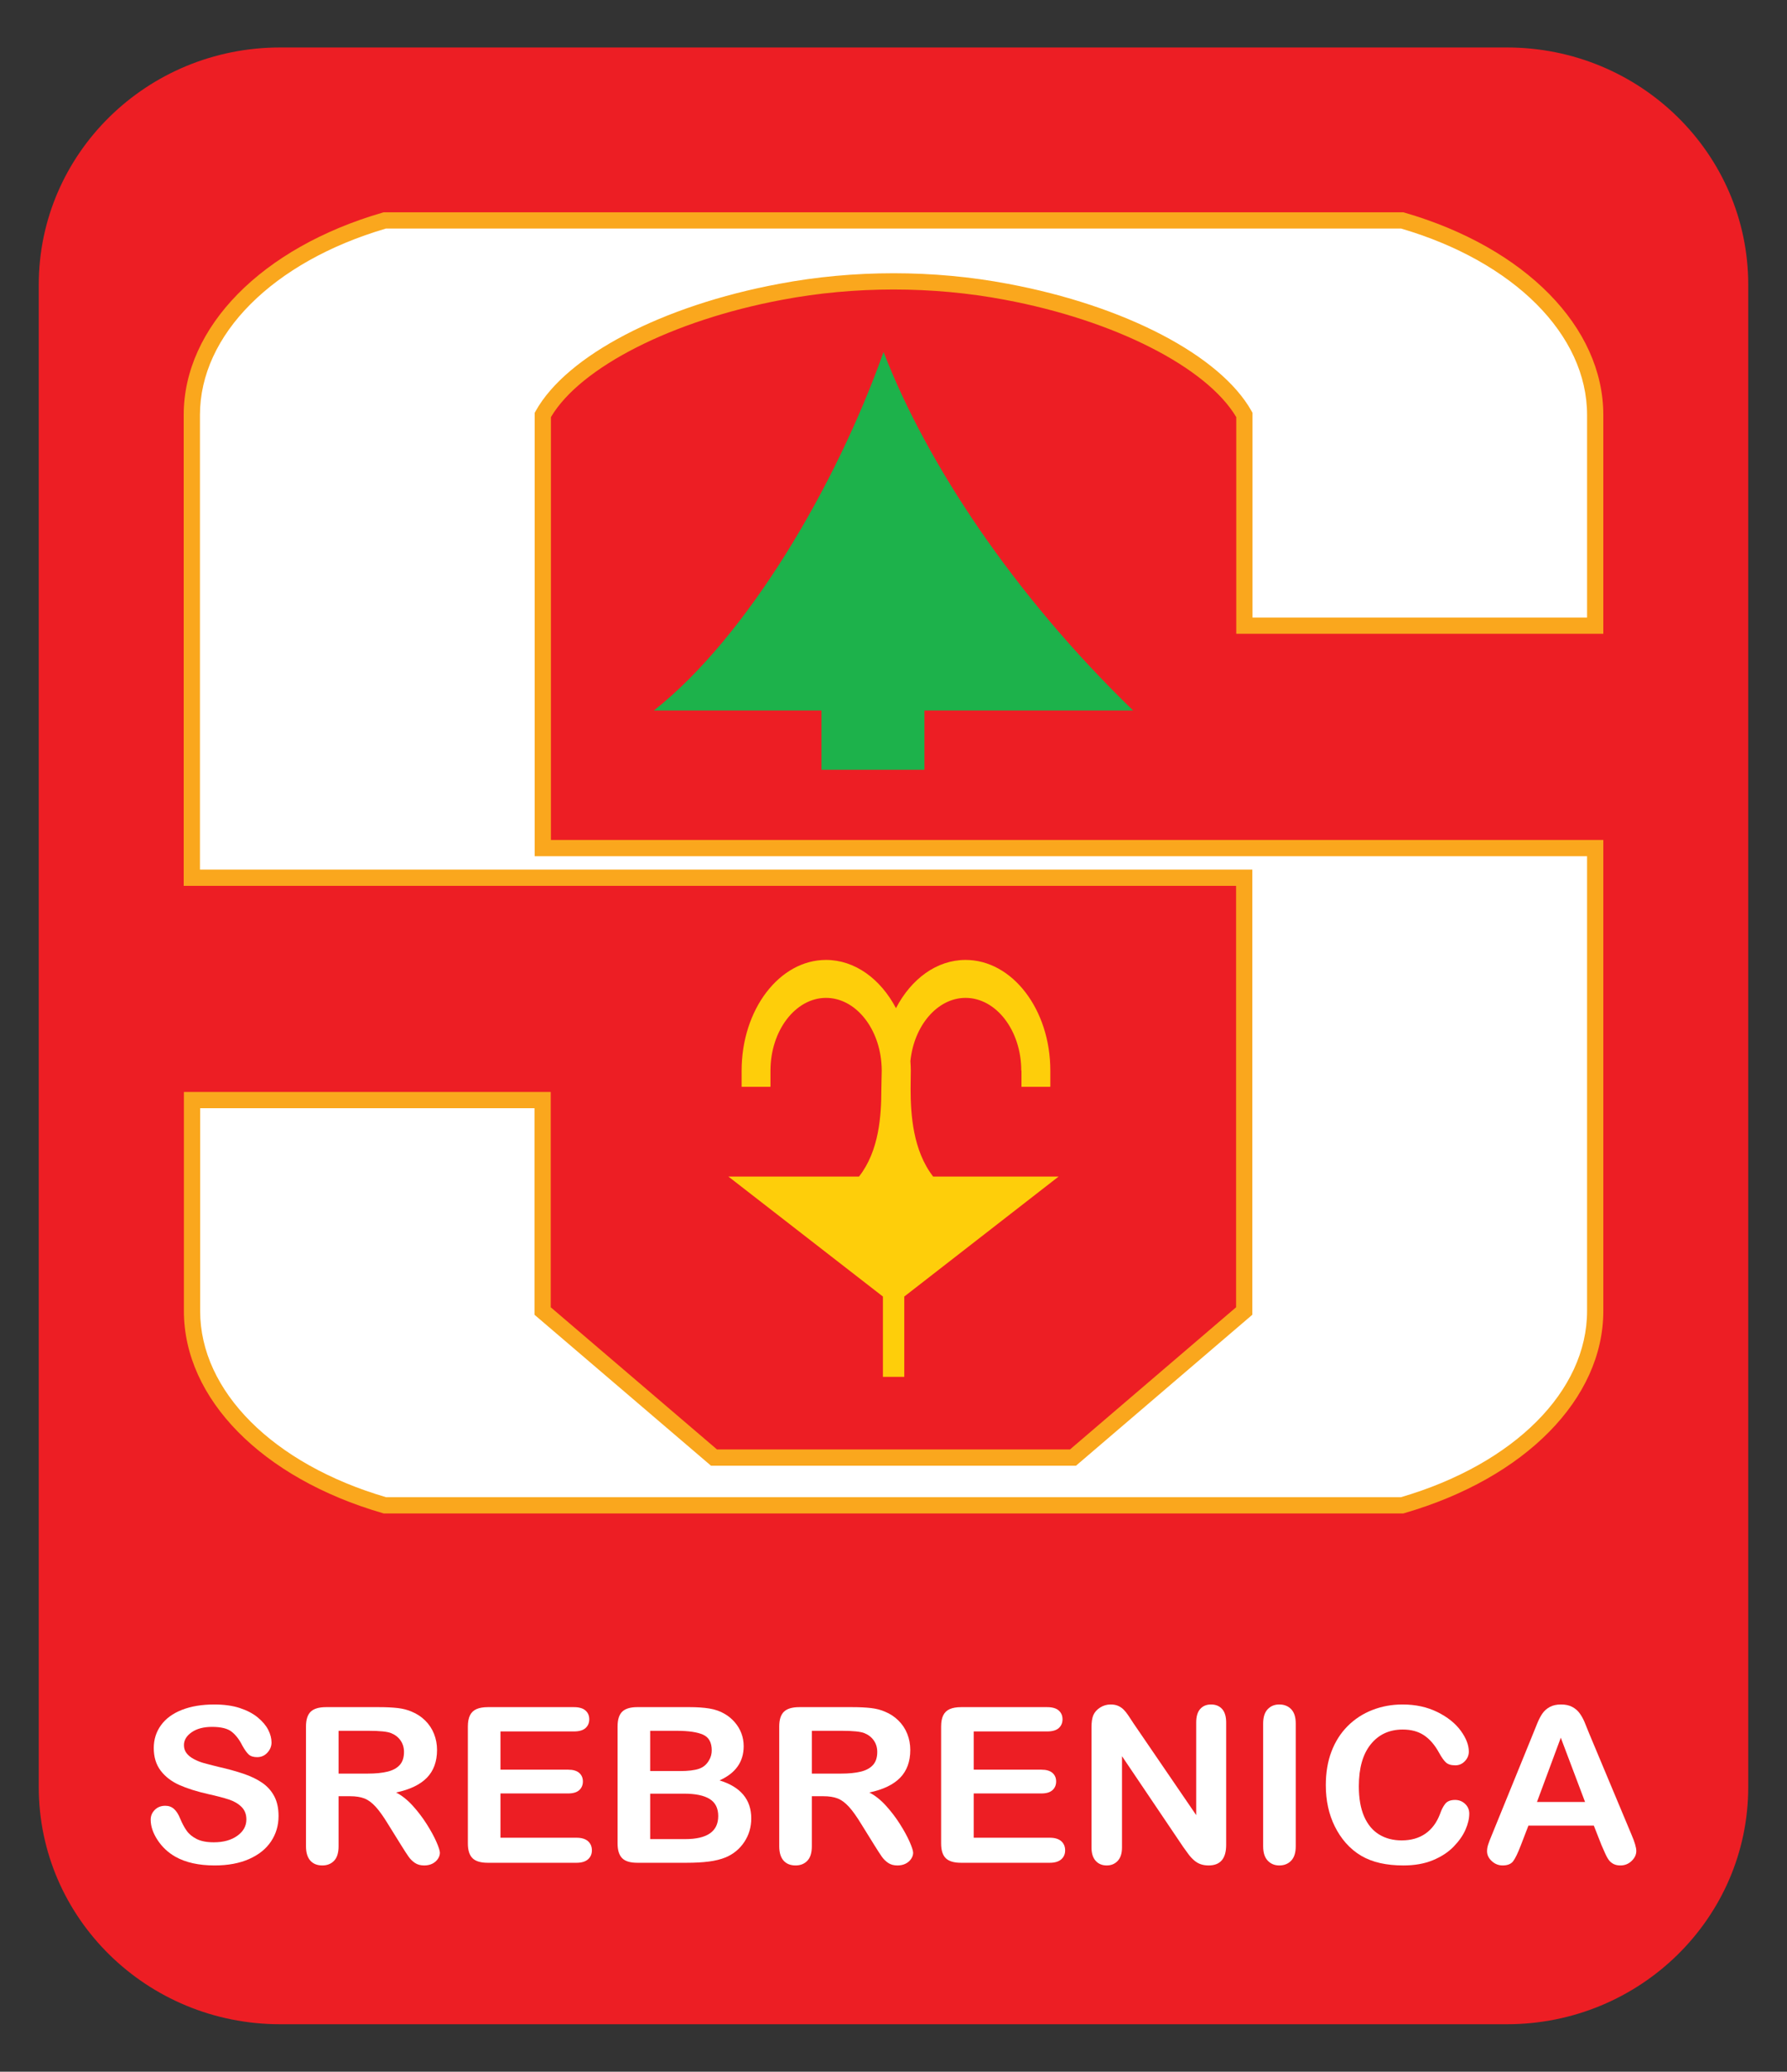 <?xml version="1.0" encoding="utf-8"?>
<!-- Generator: Adobe Illustrator 15.0.2, SVG Export Plug-In . SVG Version: 6.00 Build 0)  -->
<!DOCTYPE svg PUBLIC "-//W3C//DTD SVG 1.1//EN" "http://www.w3.org/Graphics/SVG/1.1/DTD/svg11.dtd">
<svg version="1.1" id="Grb" xmlns="http://www.w3.org/2000/svg" xmlns:xlink="http://www.w3.org/1999/xlink" x="0px" y="0px"
	 width="440px" height="509.975px" viewBox="0 0 440 509.975" enable-background="new 0 0 440 509.975" xml:space="preserve">
<rect x="0" y="0" width="440" height="509.975" fill="#333333" stroke="none"/>
<path id="Body" fill="#ED1E24" d="M430.455,439.899c0,32.244-26.604,58.391-59.419,58.391H68.968
	c-32.82,0-59.424-26.146-59.424-58.391V70.08c0-32.25,26.604-58.394,59.424-58.394h302.068c32.815,0,59.419,26.144,59.419,58.394
	V439.899z"/>
<g id="S">
	<g>
		<path fill="#FFFFFF" d="M306.396,154.018v-51.874c-7.981-14.207-33.041-25.547-58.589-30.313
			c-8.711-1.655-18.053-2.579-27.784-2.579c-9.778,0-19.073,0.924-27.784,2.579c-25.594,4.767-50.656,16.106-58.588,30.313v106.617
			h259.121v113.962c0,21.361-19.514,39.707-47.547,47.832H94.773c-28.03-8.125-47.493-26.471-47.493-47.832v-51.922h86.323v51.922
			l42.196,36.076h44.202h44.196l42.152-36.076V216.059H47.233V102.144c0-21.408,19.51-39.754,47.49-47.879h250.555
			c27.98,8.125,47.494,26.471,47.494,47.879v51.874H306.396z"/>
	</g>
	<g id="border">
		<path fill="#FAA71D" d="M345.51,372.555H94.489l-0.272-0.079c-29.728-8.617-48.937-28.146-48.937-49.753v-53.922h90.323v53.001
			l40.935,34.997h86.921l40.892-34.997V218.059H45.233V102.144c0-21.621,19.207-41.168,48.933-49.799l0.273-0.08h251.124l0.273,0.08
			c29.728,8.632,48.937,28.18,48.937,49.799v53.874h-90.376V102.68c-7.293-12.298-30.062-23.865-56.956-28.883
			c-17.779-3.377-37.061-3.376-54.828-0.001c-26.945,5.018-49.713,16.584-56.961,28.881v104.084h259.121v115.962
			c0,21.599-19.229,41.127-48.99,49.753L345.51,372.555z M95.059,368.555H344.94c27.853-8.155,45.832-26.123,45.832-45.832V210.761
			H131.651V101.624l0.254-0.455c7.622-13.651,31.16-25.939,59.968-31.305c18.244-3.467,38.049-3.468,56.308,0.001
			c28.754,5.365,52.292,17.651,59.96,31.299l0.256,0.456v50.397h82.376v-49.874c0-19.731-17.959-37.718-45.78-45.879H95.009
			c-27.818,8.161-45.776,26.147-45.776,45.879v111.915h259.117v109.585l-43.413,37.155h-89.876l-43.458-37.154v-50.844H49.28v49.922
			C49.28,342.44,67.239,360.409,95.059,368.555z"/>
	</g>
</g>
<path fill="#1DB24B" d="M279.002,174.898h-51.388v14.598h-25.351v-14.598H161c23.015-18.15,44.865-55.376,56.542-88.221
	c0.051,0.047,0.101,0.145,0.101,0.195c5.302,13.674,13.233,28.417,23.502,43.404C251.457,145.265,264.11,160.494,279.002,174.898z"
	/>
<path fill="#FECE0A" d="M260.655,289.624l-38.003,29.539v19.762h-5.257v-19.762l-38.05-29.539h32.163
	c4.963-6.316,5.496-15.033,5.496-21.4c0-1.758,0.098-3.359,0.098-4.678l0,0c0-0.68-0.047-1.357-0.098-2.043
	c-0.777-8.905-6.615-15.862-13.623-15.862c-7.494,0-13.674,8.031-13.674,17.905v3.99h-7.104v-3.99
	c0-15.081,9.343-27.249,20.778-27.249c7.104,0,13.431,4.674,17.226,11.873c3.748-7.199,10.025-11.873,17.129-11.873
	c11.484,0,20.877,12.168,20.877,27.249v3.99h-7.107v-3.99h-0.049c0-9.874-6.18-17.905-13.721-17.905
	c-6.907,0-12.699,6.814-13.577,15.575c0.05,0.773,0.1,1.551,0.1,2.33c0,1.266-0.05,2.775-0.05,4.43
	c0,6.426,0.584,15.227,5.546,21.648H260.655z"/>
<g id="Srebrenica">
	<path fill="#FFFFFF" d="M68.585,447.047c0,2.318-0.617,4.4-1.851,6.248c-1.234,1.846-3.041,3.293-5.419,4.338
		s-5.198,1.568-8.458,1.568c-3.91,0-7.135-0.715-9.675-2.145c-1.802-1.027-3.266-2.398-4.392-4.115s-1.688-3.385-1.688-5.006
		c0-0.939,0.337-1.746,1.013-2.416c0.676-0.672,1.536-1.008,2.581-1.008c0.847,0,1.563,0.262,2.148,0.785
		c0.585,0.521,1.085,1.297,1.5,2.326c0.504,1.219,1.05,2.238,1.635,3.057c0.585,0.82,1.409,1.494,2.473,2.025
		c1.063,0.533,2.46,0.799,4.188,0.799c2.379,0,4.311-0.537,5.797-1.607c1.486-1.072,2.229-2.41,2.229-4.012
		c0-1.273-0.401-2.305-1.202-3.098c-0.803-0.793-1.838-1.398-3.107-1.816c-1.271-0.418-2.969-0.863-5.095-1.334
		c-2.847-0.645-5.229-1.398-7.147-2.26c-1.919-0.863-3.441-2.039-4.567-3.529c-1.126-1.488-1.688-3.34-1.688-5.553
		c0-2.109,0.594-3.982,1.783-5.619c1.189-1.639,2.909-2.896,5.162-3.777c2.252-0.879,4.899-1.32,7.944-1.32
		c2.433,0,4.536,0.293,6.31,0.877c1.775,0.584,3.248,1.357,4.419,2.326c1.171,0.967,2.026,1.98,2.567,3.043
		c0.541,1.064,0.811,2.102,0.811,3.111c0,0.924-0.338,1.756-1.014,2.496s-1.518,1.111-2.526,1.111c-0.919,0-1.617-0.223-2.095-0.668
		c-0.477-0.443-0.995-1.172-1.554-2.182c-0.721-1.445-1.585-2.574-2.595-3.385c-1.008-0.811-2.63-1.215-4.863-1.215
		c-2.072,0-3.743,0.439-5.014,1.32c-1.27,0.879-1.904,1.938-1.904,3.174c0,0.768,0.216,1.43,0.648,1.986
		c0.432,0.559,1.026,1.037,1.783,1.438c0.757,0.402,1.522,0.715,2.297,0.941s2.055,0.559,3.838,0.994
		c2.233,0.506,4.256,1.063,6.066,1.672s3.352,1.352,4.621,2.223s2.261,1.973,2.973,3.305
		C68.229,443.481,68.585,445.114,68.585,447.047z"/>
	<path fill="#FFFFFF" d="M86.178,442.161h-2.811v12.311c0,1.619-0.369,2.814-1.107,3.58c-0.74,0.766-1.703,1.15-2.893,1.15
		c-1.279,0-2.27-0.402-2.973-1.203c-0.702-0.801-1.054-1.977-1.054-3.527v-29.482c0-1.672,0.388-2.883,1.162-3.633
		c0.774-0.748,2.026-1.123,3.757-1.123h13.053c1.801,0,3.341,0.074,4.621,0.223c1.278,0.146,2.432,0.447,3.459,0.9
		c1.242,0.506,2.342,1.229,3.297,2.17c0.954,0.941,1.68,2.035,2.175,3.279c0.495,1.246,0.743,2.566,0.743,3.961
		c0,2.857-0.834,5.139-2.5,6.848c-1.666,1.707-4.193,2.918-7.58,3.633c1.424,0.73,2.783,1.813,4.081,3.24
		c1.297,1.43,2.454,2.949,3.472,4.561s1.811,3.066,2.379,4.365c0.567,1.297,0.852,2.191,0.852,2.678c0,0.506-0.168,1.008-0.5,1.504
		c-0.334,0.496-0.789,0.889-1.365,1.176s-1.243,0.432-2,0.432c-0.9,0-1.657-0.205-2.27-0.615c-0.613-0.408-1.14-0.928-1.581-1.555
		s-1.04-1.551-1.797-2.77l-3.216-5.176c-1.153-1.898-2.186-3.346-3.094-4.338c-0.91-0.994-1.834-1.674-2.771-2.039
		S87.601,442.161,86.178,442.161z M90.771,426.061h-7.404v10.533h7.188c1.927,0,3.549-0.162,4.864-0.484
		c1.314-0.322,2.319-0.871,3.014-1.646c0.692-0.775,1.039-1.842,1.039-3.201c0-1.063-0.279-2-0.837-2.811
		c-0.559-0.809-1.333-1.414-2.324-1.816C95.375,426.252,93.527,426.061,90.771,426.061z"/>
	<path fill="#FFFFFF" d="M141.307,426.217h-18.079v9.41h16.646c1.226,0,2.14,0.266,2.743,0.797s0.904,1.232,0.904,2.104
		s-0.297,1.582-0.891,2.131c-0.596,0.549-1.514,0.822-2.757,0.822h-16.646v10.898h18.7c1.261,0,2.211,0.283,2.852,0.85
		c0.639,0.566,0.959,1.32,0.959,2.262c0,0.906-0.32,1.643-0.959,2.207c-0.641,0.566-1.591,0.85-2.852,0.85h-21.809
		c-1.747,0-3.004-0.373-3.77-1.123s-1.148-1.961-1.148-3.633v-28.803c0-1.115,0.171-2.025,0.514-2.73
		c0.342-0.705,0.878-1.219,1.607-1.543c0.73-0.322,1.662-0.482,2.797-0.482h21.188c1.279,0,2.229,0.273,2.851,0.822
		s0.933,1.268,0.933,2.156c0,0.906-0.311,1.635-0.933,2.184S142.586,426.217,141.307,426.217z"/>
	<path fill="#FFFFFF" d="M169.033,458.547h-12.107c-1.748,0-2.995-0.379-3.742-1.137c-0.748-0.758-1.122-1.965-1.122-3.619v-28.803
		c0-1.689,0.383-2.904,1.149-3.645c0.765-0.742,2.004-1.111,3.715-1.111h12.836c1.893,0,3.531,0.113,4.919,0.34
		s2.63,0.662,3.729,1.307c0.937,0.539,1.766,1.225,2.486,2.051c0.721,0.828,1.27,1.742,1.648,2.744
		c0.378,1.002,0.567,2.061,0.567,3.176c0,3.834-1.982,6.639-5.945,8.416c5.206,1.604,7.81,4.723,7.81,9.357
		c0,2.143-0.567,4.072-1.702,5.789c-1.136,1.717-2.667,2.984-4.595,3.803c-1.207,0.488-2.594,0.832-4.161,1.031
		C172.951,458.448,171.123,458.547,169.033,458.547z M160.088,426.061v9.906h7.351c1.999,0,3.544-0.184,4.634-0.549
		c1.09-0.367,1.924-1.064,2.5-2.092c0.45-0.732,0.676-1.551,0.676-2.457c0-1.934-0.712-3.219-2.135-3.855
		c-1.424-0.635-3.594-0.953-6.513-0.953H160.088z M168.438,441.534h-8.35v11.186h8.621c5.422,0,8.134-1.891,8.134-5.672
		c0-1.934-0.702-3.336-2.108-4.207C173.33,441.969,171.23,441.534,168.438,441.534z"/>
	<path fill="#FFFFFF" d="M202.704,442.161h-2.811v12.311c0,1.619-0.37,2.814-1.108,3.58s-1.702,1.15-2.891,1.15
		c-1.279,0-2.271-0.402-2.973-1.203c-0.703-0.801-1.055-1.977-1.055-3.527v-29.482c0-1.672,0.387-2.883,1.162-3.633
		c0.774-0.748,2.027-1.123,3.756-1.123h13.053c1.802,0,3.342,0.074,4.621,0.223c1.279,0.146,2.433,0.447,3.459,0.9
		c1.244,0.506,2.342,1.229,3.297,2.17s1.68,2.035,2.176,3.279c0.495,1.246,0.743,2.566,0.743,3.961c0,2.857-0.833,5.139-2.499,6.848
		c-1.668,1.707-4.193,2.918-7.581,3.633c1.423,0.73,2.784,1.813,4.081,3.24c1.297,1.43,2.454,2.949,3.473,4.561
		c1.018,1.611,1.811,3.066,2.378,4.365c0.567,1.297,0.852,2.191,0.852,2.678c0,0.506-0.167,1.008-0.5,1.504
		c-0.334,0.496-0.789,0.889-1.365,1.176c-0.577,0.287-1.243,0.432-1.999,0.432c-0.902,0-1.658-0.205-2.271-0.615
		c-0.612-0.408-1.14-0.928-1.581-1.555s-1.041-1.551-1.797-2.77l-3.216-5.176c-1.153-1.898-2.185-3.346-3.095-4.338
		c-0.91-0.994-1.833-1.674-2.77-2.039C205.307,442.344,204.127,442.161,202.704,442.161z M207.298,426.061h-7.404v10.533h7.188
		c1.928,0,3.549-0.162,4.864-0.484c1.314-0.322,2.319-0.871,3.013-1.646s1.041-1.842,1.041-3.201c0-1.063-0.279-2-0.838-2.811
		c-0.559-0.809-1.334-1.414-2.324-1.816C211.9,426.252,210.055,426.061,207.298,426.061z"/>
	<path fill="#FFFFFF" d="M257.832,426.217h-18.079v9.41h16.646c1.226,0,2.14,0.266,2.743,0.797s0.905,1.232,0.905,2.104
		s-0.297,1.582-0.892,2.131s-1.514,0.822-2.757,0.822h-16.646v10.898h18.701c1.261,0,2.211,0.283,2.851,0.85s0.959,1.32,0.959,2.262
		c0,0.906-0.319,1.643-0.959,2.207c-0.64,0.566-1.59,0.85-2.851,0.85h-21.809c-1.748,0-3.004-0.373-3.77-1.123
		c-0.767-0.75-1.148-1.961-1.148-3.633v-28.803c0-1.115,0.171-2.025,0.513-2.73c0.343-0.705,0.879-1.219,1.608-1.543
		c0.729-0.322,1.662-0.482,2.797-0.482h21.187c1.279,0,2.229,0.273,2.852,0.822c0.621,0.549,0.932,1.268,0.932,2.156
		c0,0.906-0.311,1.635-0.932,2.184C260.062,425.944,259.111,426.217,257.832,426.217z"/>
	<path fill="#FFFFFF" d="M279.101,424.231l15.431,22.582v-22.791c0-1.48,0.328-2.592,0.986-3.332
		c0.657-0.74,1.544-1.111,2.661-1.111c1.153,0,2.063,0.371,2.729,1.111c0.667,0.74,1,1.852,1,3.332v30.135
		c0,3.363-1.441,5.045-4.323,5.045c-0.721,0-1.37-0.102-1.946-0.301c-0.576-0.201-1.117-0.518-1.621-0.955
		c-0.505-0.434-0.973-0.943-1.405-1.527s-0.865-1.182-1.297-1.791l-15.053-22.32v22.451c0,1.463-0.352,2.57-1.054,3.318
		c-0.703,0.75-1.604,1.125-2.702,1.125c-1.136,0-2.045-0.379-2.729-1.137c-0.686-0.758-1.027-1.859-1.027-3.307v-29.561
		c0-1.254,0.145-2.238,0.433-2.953c0.342-0.783,0.909-1.424,1.702-1.92c0.793-0.498,1.648-0.746,2.567-0.746
		c0.721,0,1.338,0.113,1.852,0.34s0.964,0.531,1.351,0.916c0.388,0.383,0.784,0.879,1.189,1.488
		C278.249,422.934,278.668,423.569,279.101,424.231z"/>
	<path fill="#FFFFFF" d="M311.016,454.471v-30.188c0-1.568,0.369-2.744,1.107-3.529c0.738-0.783,1.693-1.176,2.864-1.176
		c1.207,0,2.185,0.389,2.933,1.164c0.747,0.775,1.121,1.955,1.121,3.541v30.188c0,1.586-0.374,2.77-1.121,3.555
		c-0.748,0.783-1.726,1.176-2.933,1.176c-1.152,0-2.104-0.396-2.851-1.189C311.389,457.219,311.016,456.04,311.016,454.471z"/>
	<path fill="#FFFFFF" d="M361.766,446.448c0,1.219-0.311,2.539-0.932,3.959c-0.622,1.42-1.6,2.814-2.933,4.182
		s-3.036,2.479-5.107,3.332c-2.072,0.854-4.485,1.281-7.242,1.281c-2.09,0-3.99-0.191-5.702-0.576
		c-1.712-0.383-3.266-0.979-4.661-1.789c-1.396-0.811-2.681-1.877-3.852-3.201c-1.045-1.203-1.937-2.549-2.675-4.039
		c-0.739-1.49-1.293-3.08-1.662-4.77s-0.554-3.484-0.554-5.385c0-3.084,0.463-5.846,1.392-8.285c0.928-2.439,2.256-4.525,3.985-6.26
		c1.729-1.732,3.757-3.053,6.081-3.959c2.323-0.906,4.801-1.359,7.432-1.359c3.206,0,6.062,0.619,8.566,1.855
		c2.504,1.238,4.422,2.768,5.756,4.588c1.333,1.82,2,3.541,2,5.162c0,0.889-0.324,1.672-0.974,2.352
		c-0.648,0.68-1.432,1.02-2.351,1.02c-1.027,0-1.797-0.234-2.311-0.705s-1.086-1.281-1.716-2.432
		c-1.045-1.898-2.274-3.318-3.688-4.26c-1.415-0.941-3.158-1.412-5.229-1.412c-3.297,0-5.923,1.211-7.878,3.633
		s-2.932,5.863-2.932,10.324c0,2.98,0.433,5.459,1.297,7.436c0.865,1.979,2.09,3.455,3.676,4.43c1.585,0.977,3.44,1.465,5.566,1.465
		c2.306,0,4.257-0.553,5.851-1.66c1.595-1.105,2.797-2.73,3.608-4.875c0.342-1.01,0.765-1.832,1.27-2.469
		c0.504-0.637,1.315-0.955,2.433-0.955c0.954,0,1.773,0.324,2.459,0.967C361.424,444.688,361.766,445.489,361.766,446.448z"/>
	<path fill="#FFFFFF" d="M394.329,454.209l-1.892-4.809h-16.106l-1.892,4.912c-0.738,1.918-1.369,3.211-1.892,3.883
		c-0.522,0.67-1.378,1.006-2.567,1.006c-1.009,0-1.9-0.357-2.675-1.072c-0.775-0.715-1.162-1.523-1.162-2.43
		c0-0.523,0.09-1.063,0.271-1.621c0.18-0.557,0.477-1.332,0.892-2.326l10.134-24.881c0.288-0.715,0.635-1.572,1.04-2.574
		s0.838-1.834,1.298-2.496c0.459-0.662,1.063-1.199,1.811-1.607c0.747-0.41,1.671-0.615,2.77-0.615c1.117,0,2.049,0.205,2.797,0.615
		c0.748,0.408,1.352,0.936,1.811,1.58c0.46,0.645,0.847,1.338,1.162,2.078s0.717,1.73,1.203,2.967l10.35,24.725
		c0.811,1.881,1.216,3.25,1.216,4.104c0,0.889-0.383,1.703-1.148,2.443s-1.688,1.111-2.77,1.111c-0.631,0-1.172-0.109-1.621-0.326
		c-0.451-0.219-0.829-0.516-1.136-0.889c-0.307-0.375-0.635-0.951-0.986-1.727C394.884,455.487,394.581,454.801,394.329,454.209z
		 M378.439,443.573h11.836l-5.972-15.813L378.439,443.573z"/>
</g>
</svg>
